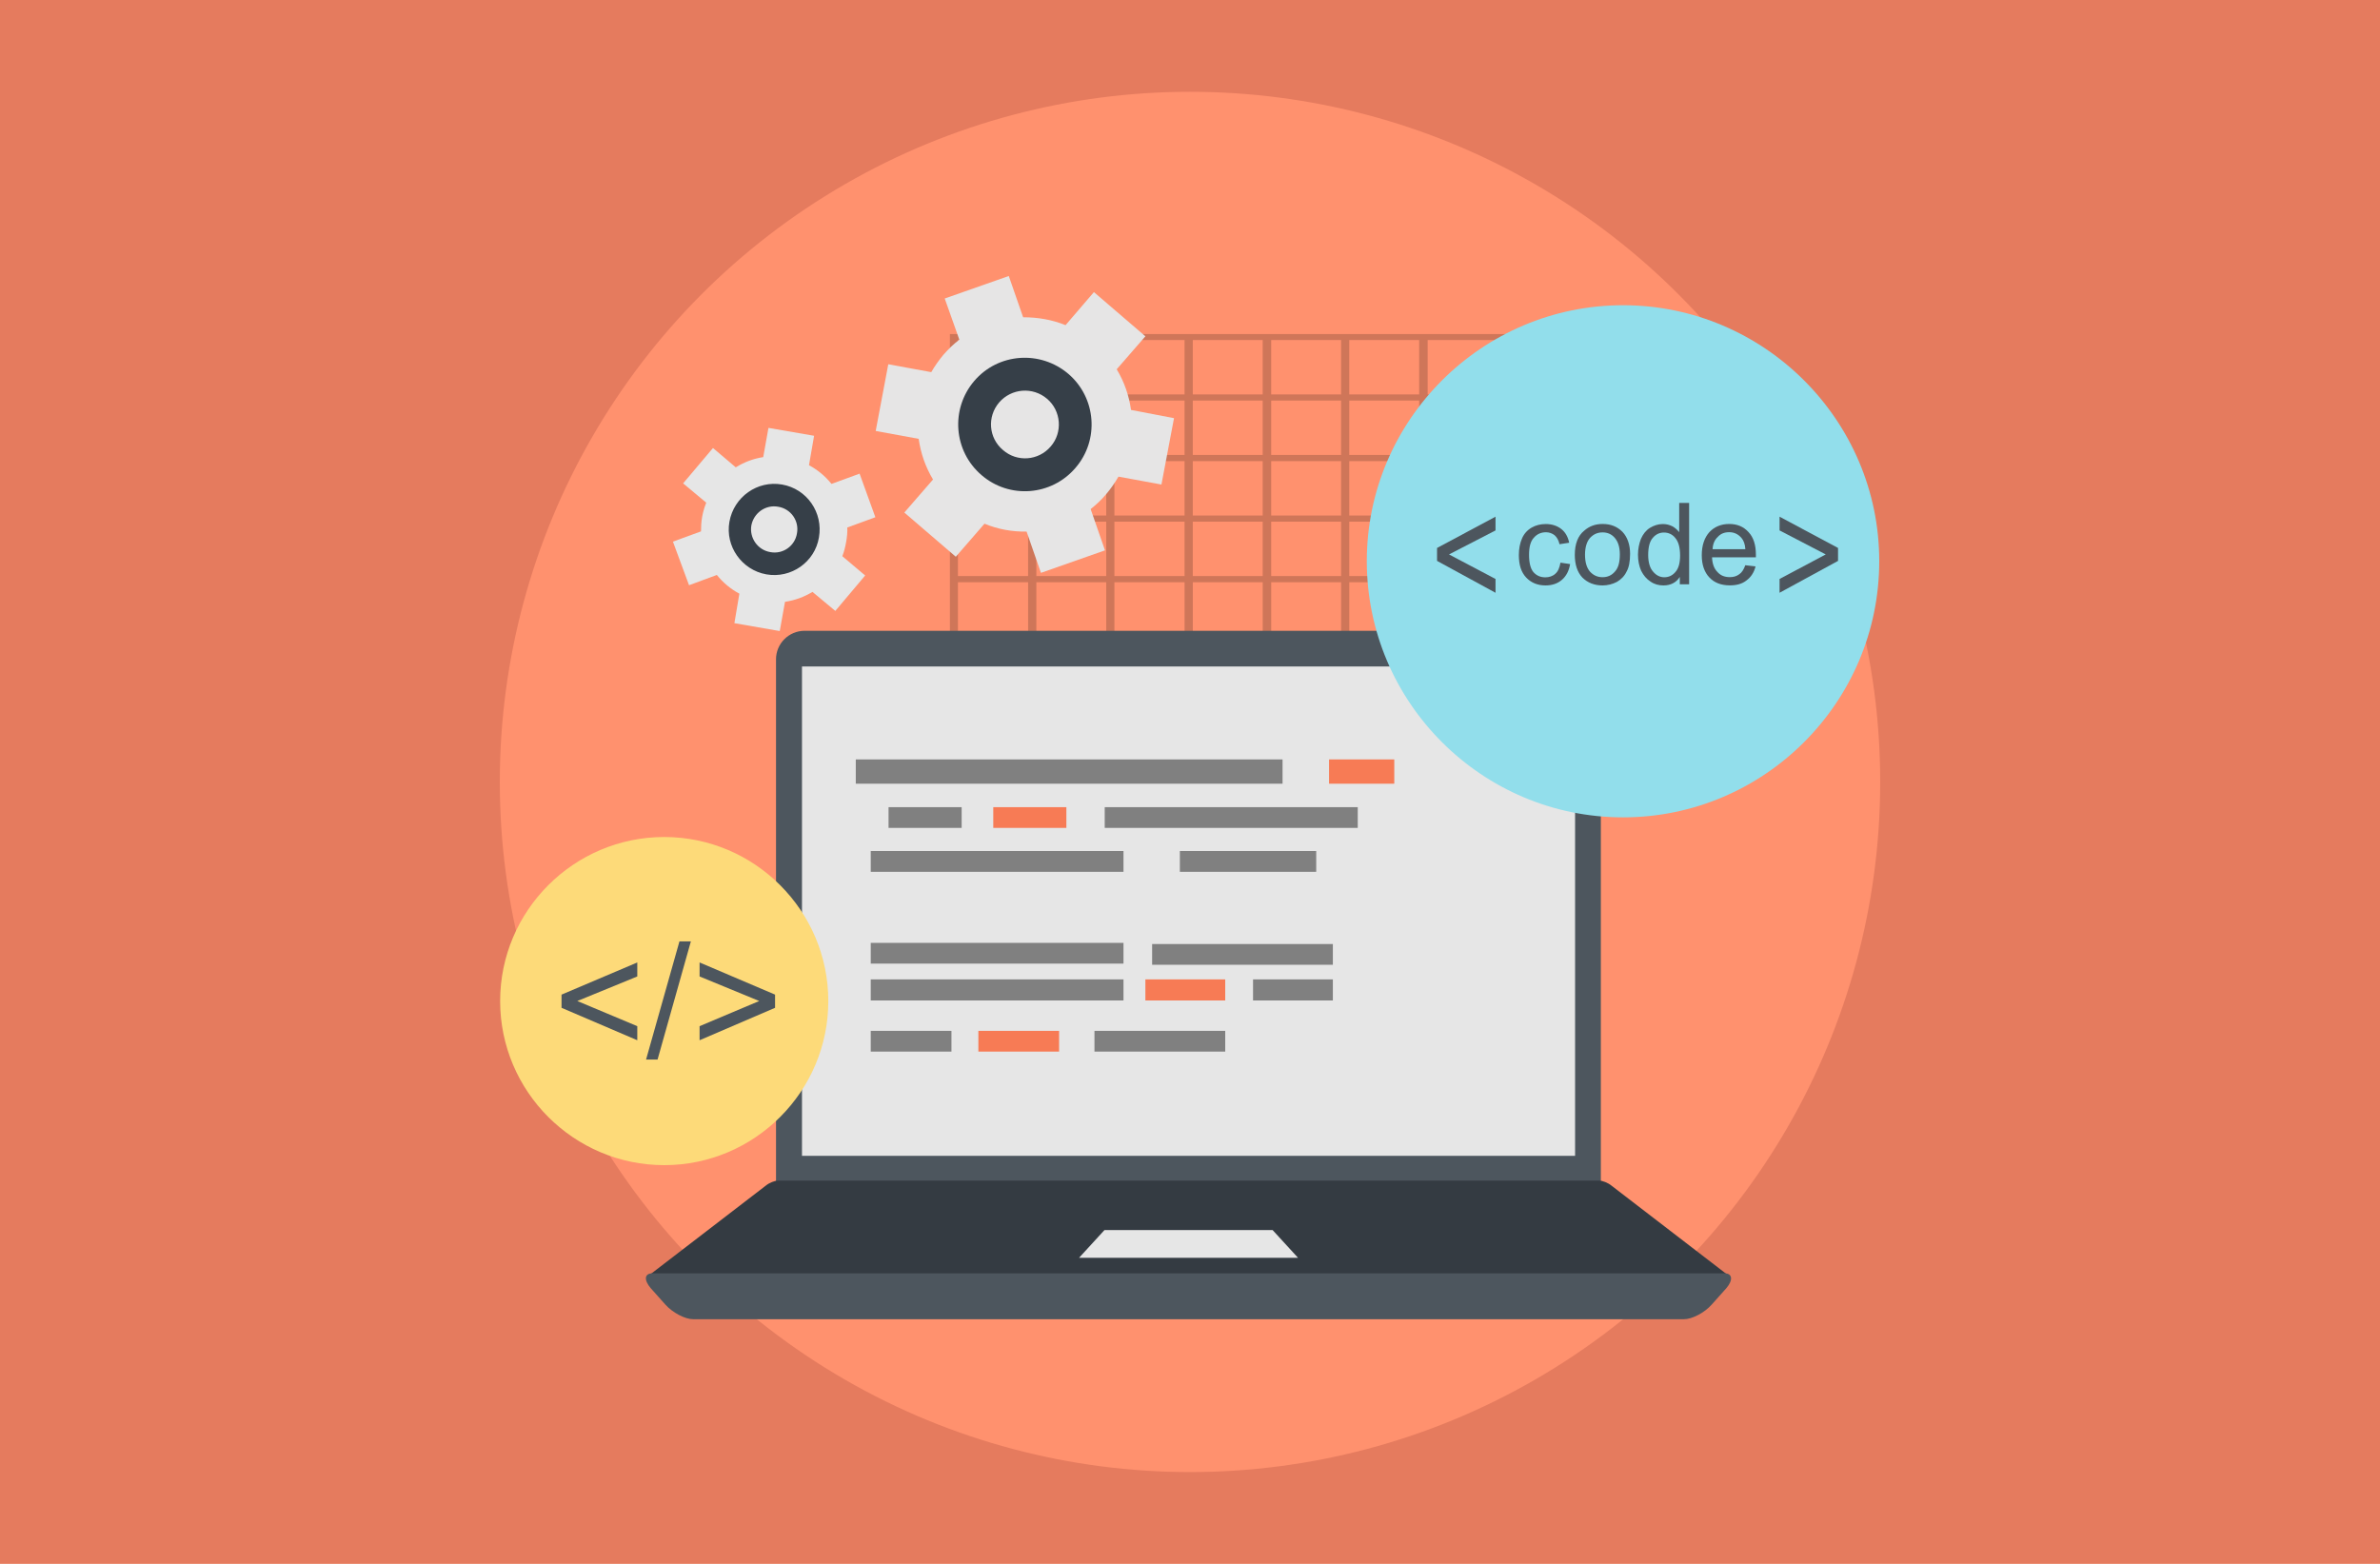 <svg enable-background="new 0 0 350 230" viewBox="0 0 350 230" xmlns="http://www.w3.org/2000/svg"><path d="m-21-1h371v232h-371z" fill="#e57b5e"/><circle cx="175" cy="115" fill="#ff916e" r="101.5"/><path d="m221.43 49.54v8.47.43.47 8 .43.47 8 .43.47 8 .43.47 8.47.43h-.6-10.88-.6-.65-10.28-.6-.6-10.28-.64-.6-10.28-.6-.6-10.32-.6-.6-10.28-.6-.6-10.93-.6v-.41-8.47-.47-.43-8-.47-.43-8-.47-.43-8-.47-.43-8.47-.43h.6 10.93.6.6 10.28.6.6 10.32.6.6 10.28.6.64 10.28.6.6 10.28.65.6 10.88.6zm-1.2 9.37h-10.28v8h10.28zm-11.53 0h-10.28v8h10.28zm-11.48 0h-10.28v8h10.28zm-11.53 0h-10.28v8h10.28zm-11.49 0h-10.32v8h10.32zm-11.52 0h-10.28v8h10.28zm-11.49 0h-10.32v8h10.32zm-10.32-.9h10.32v-8h-10.32zm11.52 0h10.28v-8h-10.28zm11.49 0h10.32v-8h-10.32zm11.53 0h10.28v-8h-10.28zm11.53 0h10.28v-8h-10.28zm11.48 0h10.28v-8h-10.28zm11.53 0h10.28v-8h-10.28zm10.28 9.81h-10.28v8h10.28zm-11.53 0h-10.28v8h10.28zm-11.48 0h-10.28v8h10.28zm-11.53 0h-10.28v8h10.28zm-11.49 0h-10.32v8h10.32zm-11.52 0h-10.28v8h10.28zm-11.49 0h-10.32v8h10.32zm69.04 8.9h-10.28v8h10.28zm-11.53 0h-10.28v8h10.28zm-11.48 0h-10.28v8h10.28zm-11.53 0h-10.28v8h10.28zm-11.49 0h-10.32v8h10.32zm-11.52 0h-10.28v8h10.28zm-11.49 0h-10.32v8h10.32zm69.04 8.91h-10.28v8h10.28zm-11.53 0h-10.28v8h10.28zm-11.48 0h-10.28v8h10.28zm-11.53 0h-10.28v8h10.28zm-11.49 0h-10.32v8h10.32zm-11.52 0h-10.28v8h10.28zm-11.49 0h-10.32v8h10.32z" fill="#cf7659"/><g clip-rule="evenodd" fill-rule="evenodd"><path d="m118.33 92.77h112.92c2.32 0 4.17 1.89 4.17 4.22v77.13h-121.3v-77.14c-.01-2.32 1.88-4.21 4.21-4.21z" fill="#4d565e"/><path d="m95.36 188.22h79.41 79.45c.43 0 .34-.34-.17-.73l-17.07-13.12c-.52-.43-1.33-.73-1.77-.73h-60.44-60.39c-.43 0-1.25.3-1.76.73l-17.08 13.12c-.53.39-.62.73-.18.73z" fill="#343b42"/><path d="m95.96 187.27h157.65c1.16 0 1.29.99.26 2.19l-2.15 2.41c-1.08 1.21-2.88 2.15-4.09 2.15-48.56 0-97.13 0-145.69 0-1.2 0-3.01-.95-4.09-2.15l-2.15-2.41c-1.03-1.2-.95-2.19.26-2.19z" fill="#4d565e"/><path d="m162.42 180.91h6.66 11.4 6.67l3.74 4.08h-14.15-3.91-14.15z" fill="#e6e6e6"/><path d="m117.94 98.02h113.69v71.97h-113.69z" fill="#e6e6e6"/><path d="m97.68 171.36c13.29 0 24.13-10.84 24.13-24.13s-10.84-24.13-24.13-24.13-24.13 10.84-24.13 24.13 10.84 24.13 24.13 24.13z" fill="#fdda79"/><path d="m238.68 120.21c20.73 0 37.68-16.9 37.68-37.68 0-20.73-16.95-37.64-37.68-37.64s-37.68 16.91-37.68 37.64c0 20.78 16.95 37.68 37.68 37.68z" fill="#92deeb"/><path d="m125.85 111.69h62.76v3.57h-62.76z" fill="#808080"/><path d="m162.46 118.71h37.21v3.05h-37.21z" fill="#808080"/><path d="m128.05 125.16h37.17v3.06h-37.17z" fill="#808080"/><path d="m128.05 138.67h37.17v3.05h-37.17z" fill="#808080"/><path d="m128.05 144.04h37.17v3.1h-37.17z" fill="#808080"/><path d="m168.44 144.04h11.74v3.1h-11.74z" fill="#f77b55"/><path d="m184.27 144.04h11.74v3.1h-11.74z" fill="#808080"/><path d="m169.43 138.84h26.58v3.05h-26.58z" fill="#808080"/><path d="m173.51 125.16h20.05v3.06h-20.05z" fill="#808080"/><path d="m130.67 118.71h10.75v3.05h-10.75z" fill="#808080"/><path d="m146.07 118.71h10.75v3.05h-10.75z" fill="#f77b55"/><path d="m195.45 111.69h9.59v3.57h-9.59z" fill="#f77b55"/><path d="m128.05 151.61h11.87v3.05h-11.87z" fill="#808080"/><path d="m143.88 151.61h11.87v3.05h-11.87z" fill="#f77b55"/><path d="m160.95 151.61h19.23v3.05h-19.23z" fill="#808080"/><path d="m82.58 148.22v-1.94l11.14-4.73v2.06l-8.82 3.61 8.82 3.7v2.07zm12.43 7.61 4.91-17.38h1.68l-4.9 17.38zm18.97-7.61-11.1 4.77v-2.07l8.77-3.7-8.77-3.61v-2.06l11.1 4.73z" fill="#4d565e"/><path d="m211.33 82.49v-1.9l8.6-4.6v2.02l-6.84 3.53 6.84 3.61v2.03z" fill="#4d565e"/><path d="m229.48 82.75 1.42.21c-.17.99-.56 1.76-1.21 2.32s-1.46.82-2.41.82c-1.16 0-2.11-.39-2.84-1.16s-1.08-1.85-1.08-3.31c0-.95.17-1.76.47-2.45s.77-1.21 1.42-1.59c.6-.34 1.29-.52 2.07-.52.9 0 1.68.26 2.28.73s.99 1.16 1.16 2.02l-1.42.22c-.13-.6-.39-1.03-.73-1.33-.34-.26-.77-.43-1.25-.43-.73 0-1.33.26-1.81.82-.47.52-.69 1.33-.69 2.5 0 1.16.21 2.02.64 2.54.47.52 1.03.77 1.76.77.56 0 1.08-.17 1.46-.52.41-.35.63-.91.76-1.64z" fill="#4d565e"/><path d="m231.59 81.58c0-1.59.47-2.8 1.38-3.53.73-.65 1.63-.99 2.71-.99 1.21 0 2.15.39 2.92 1.16.73.77 1.12 1.89 1.12 3.23 0 1.12-.17 2.02-.52 2.62-.3.65-.82 1.16-1.42 1.51-.65.34-1.38.52-2.11.52-1.2 0-2.19-.39-2.97-1.16-.73-.78-1.11-1.89-1.11-3.36zm1.5 0c0 1.12.26 1.94.73 2.49.52.56 1.12.82 1.85.82s1.33-.26 1.81-.82c.52-.56.73-1.38.73-2.54 0-1.08-.26-1.85-.73-2.41s-1.08-.82-1.81-.82-1.33.26-1.85.82c-.47.53-.73 1.39-.73 2.46z" fill="#4d565e"/><path d="m247.03 85.93v-1.08c-.52.82-1.33 1.25-2.41 1.25-.69 0-1.33-.17-1.89-.56-.6-.39-1.03-.9-1.38-1.59-.3-.69-.47-1.46-.47-2.37 0-.86.17-1.64.43-2.32.3-.69.73-1.25 1.33-1.63.56-.34 1.21-.56 1.89-.56.56 0 .99.13 1.42.34.39.22.73.52.99.86v-4.3h1.46v11.96zm-4.65-4.3c0 1.08.26 1.94.73 2.45.47.56 1.03.82 1.64.82.65 0 1.2-.26 1.63-.77.47-.52.69-1.33.69-2.41 0-1.16-.22-2.02-.69-2.58-.43-.56-1.03-.82-1.68-.82s-1.2.26-1.63.77c-.47.51-.69 1.38-.69 2.54z" fill="#4d565e"/><path d="m256.66 83.13 1.51.17c-.22.9-.69 1.59-1.33 2.06-.65.52-1.46.73-2.45.73-1.29 0-2.28-.39-3.01-1.16s-1.12-1.85-1.12-3.27c0-1.46.39-2.58 1.12-3.4.73-.78 1.72-1.2 2.92-1.2 1.16 0 2.11.39 2.84 1.2.73.77 1.08 1.89 1.08 3.31v.39h-6.45c.04.95.3 1.68.82 2.19.47.52 1.08.73 1.81.73.52 0 .99-.13 1.38-.43.37-.24.67-.72.88-1.32zm-4.81-2.36h4.82c-.04-.73-.26-1.29-.56-1.64-.47-.56-1.08-.86-1.81-.86-.69 0-1.25.21-1.68.69-.47.43-.73 1.03-.77 1.81z" fill="#4d565e"/><path d="m270.3 82.49-8.6 4.69v-2.03l6.79-3.61-6.79-3.53v-2.02l8.6 4.6z" fill="#4d565e"/><path d="m118.97 68.42c1.29.69 2.41 1.63 3.31 2.75l4.13-1.51 2.32 6.41-4.13 1.51c.04.69-.04 1.42-.17 2.15s-.3 1.42-.56 2.07l3.36 2.84-4.39 5.21-3.36-2.8c-1.2.73-2.58 1.25-4.04 1.46l-.77 4.3-6.67-1.16.73-4.34c-1.29-.69-2.41-1.63-3.31-2.75l-4.09 1.51-2.37-6.41 4.13-1.51c0-.69.04-1.42.17-2.15s.34-1.42.6-2.07l-3.4-2.84 4.39-5.2 3.35 2.84c1.25-.77 2.62-1.29 4.04-1.5l.77-4.3 6.71 1.16z" fill="#e6e6e6"/><path d="m164.22 54.31c1.12 1.85 1.81 3.87 2.11 5.98l6.32 1.21-1.85 9.76-6.32-1.16c-.52.9-1.12 1.76-1.81 2.58s-1.46 1.55-2.28 2.19l2.11 6.07-9.42 3.31-2.11-6.07c-2.11.04-4.22-.34-6.19-1.16l-4.22 4.86-7.57-6.5 4.22-4.86c-1.12-1.85-1.81-3.87-2.11-5.98l-6.32-1.16 1.85-9.81 6.32 1.16c.52-.9 1.12-1.76 1.81-2.58.73-.82 1.46-1.55 2.32-2.19l-2.15-6.06 9.42-3.31 2.11 6.07c2.11 0 4.22.34 6.24 1.16l4.17-4.86 7.57 6.5z" fill="#e6e5e5"/><path d="m114.45 74.53c1.85.3 3.1 2.06 2.75 3.92-.3 1.85-2.06 3.1-3.91 2.75-1.85-.3-3.1-2.07-2.8-3.91.35-1.86 2.11-3.11 3.96-2.76zm.56-3.27c3.66.64 6.07 4.13 5.42 7.79-.6 3.61-4.09 6.07-7.74 5.42-3.61-.65-6.07-4.13-5.42-7.74.65-3.66 4.13-6.11 7.74-5.47z" fill="#363f48"/><path d="m153.99 58.66c2.07 1.76 2.32 4.95.52 7.01-1.81 2.11-4.95 2.32-7.01.52-2.11-1.76-2.37-4.9-.56-7.01 1.8-2.07 4.94-2.33 7.05-.52zm3.14-3.66c4.09 3.53 4.56 9.72 1.03 13.81-3.53 4.13-9.72 4.6-13.81 1.07-4.13-3.53-4.6-9.72-1.08-13.85 3.53-4.13 9.73-4.56 13.86-1.03z" fill="#363f48"/></g></svg>